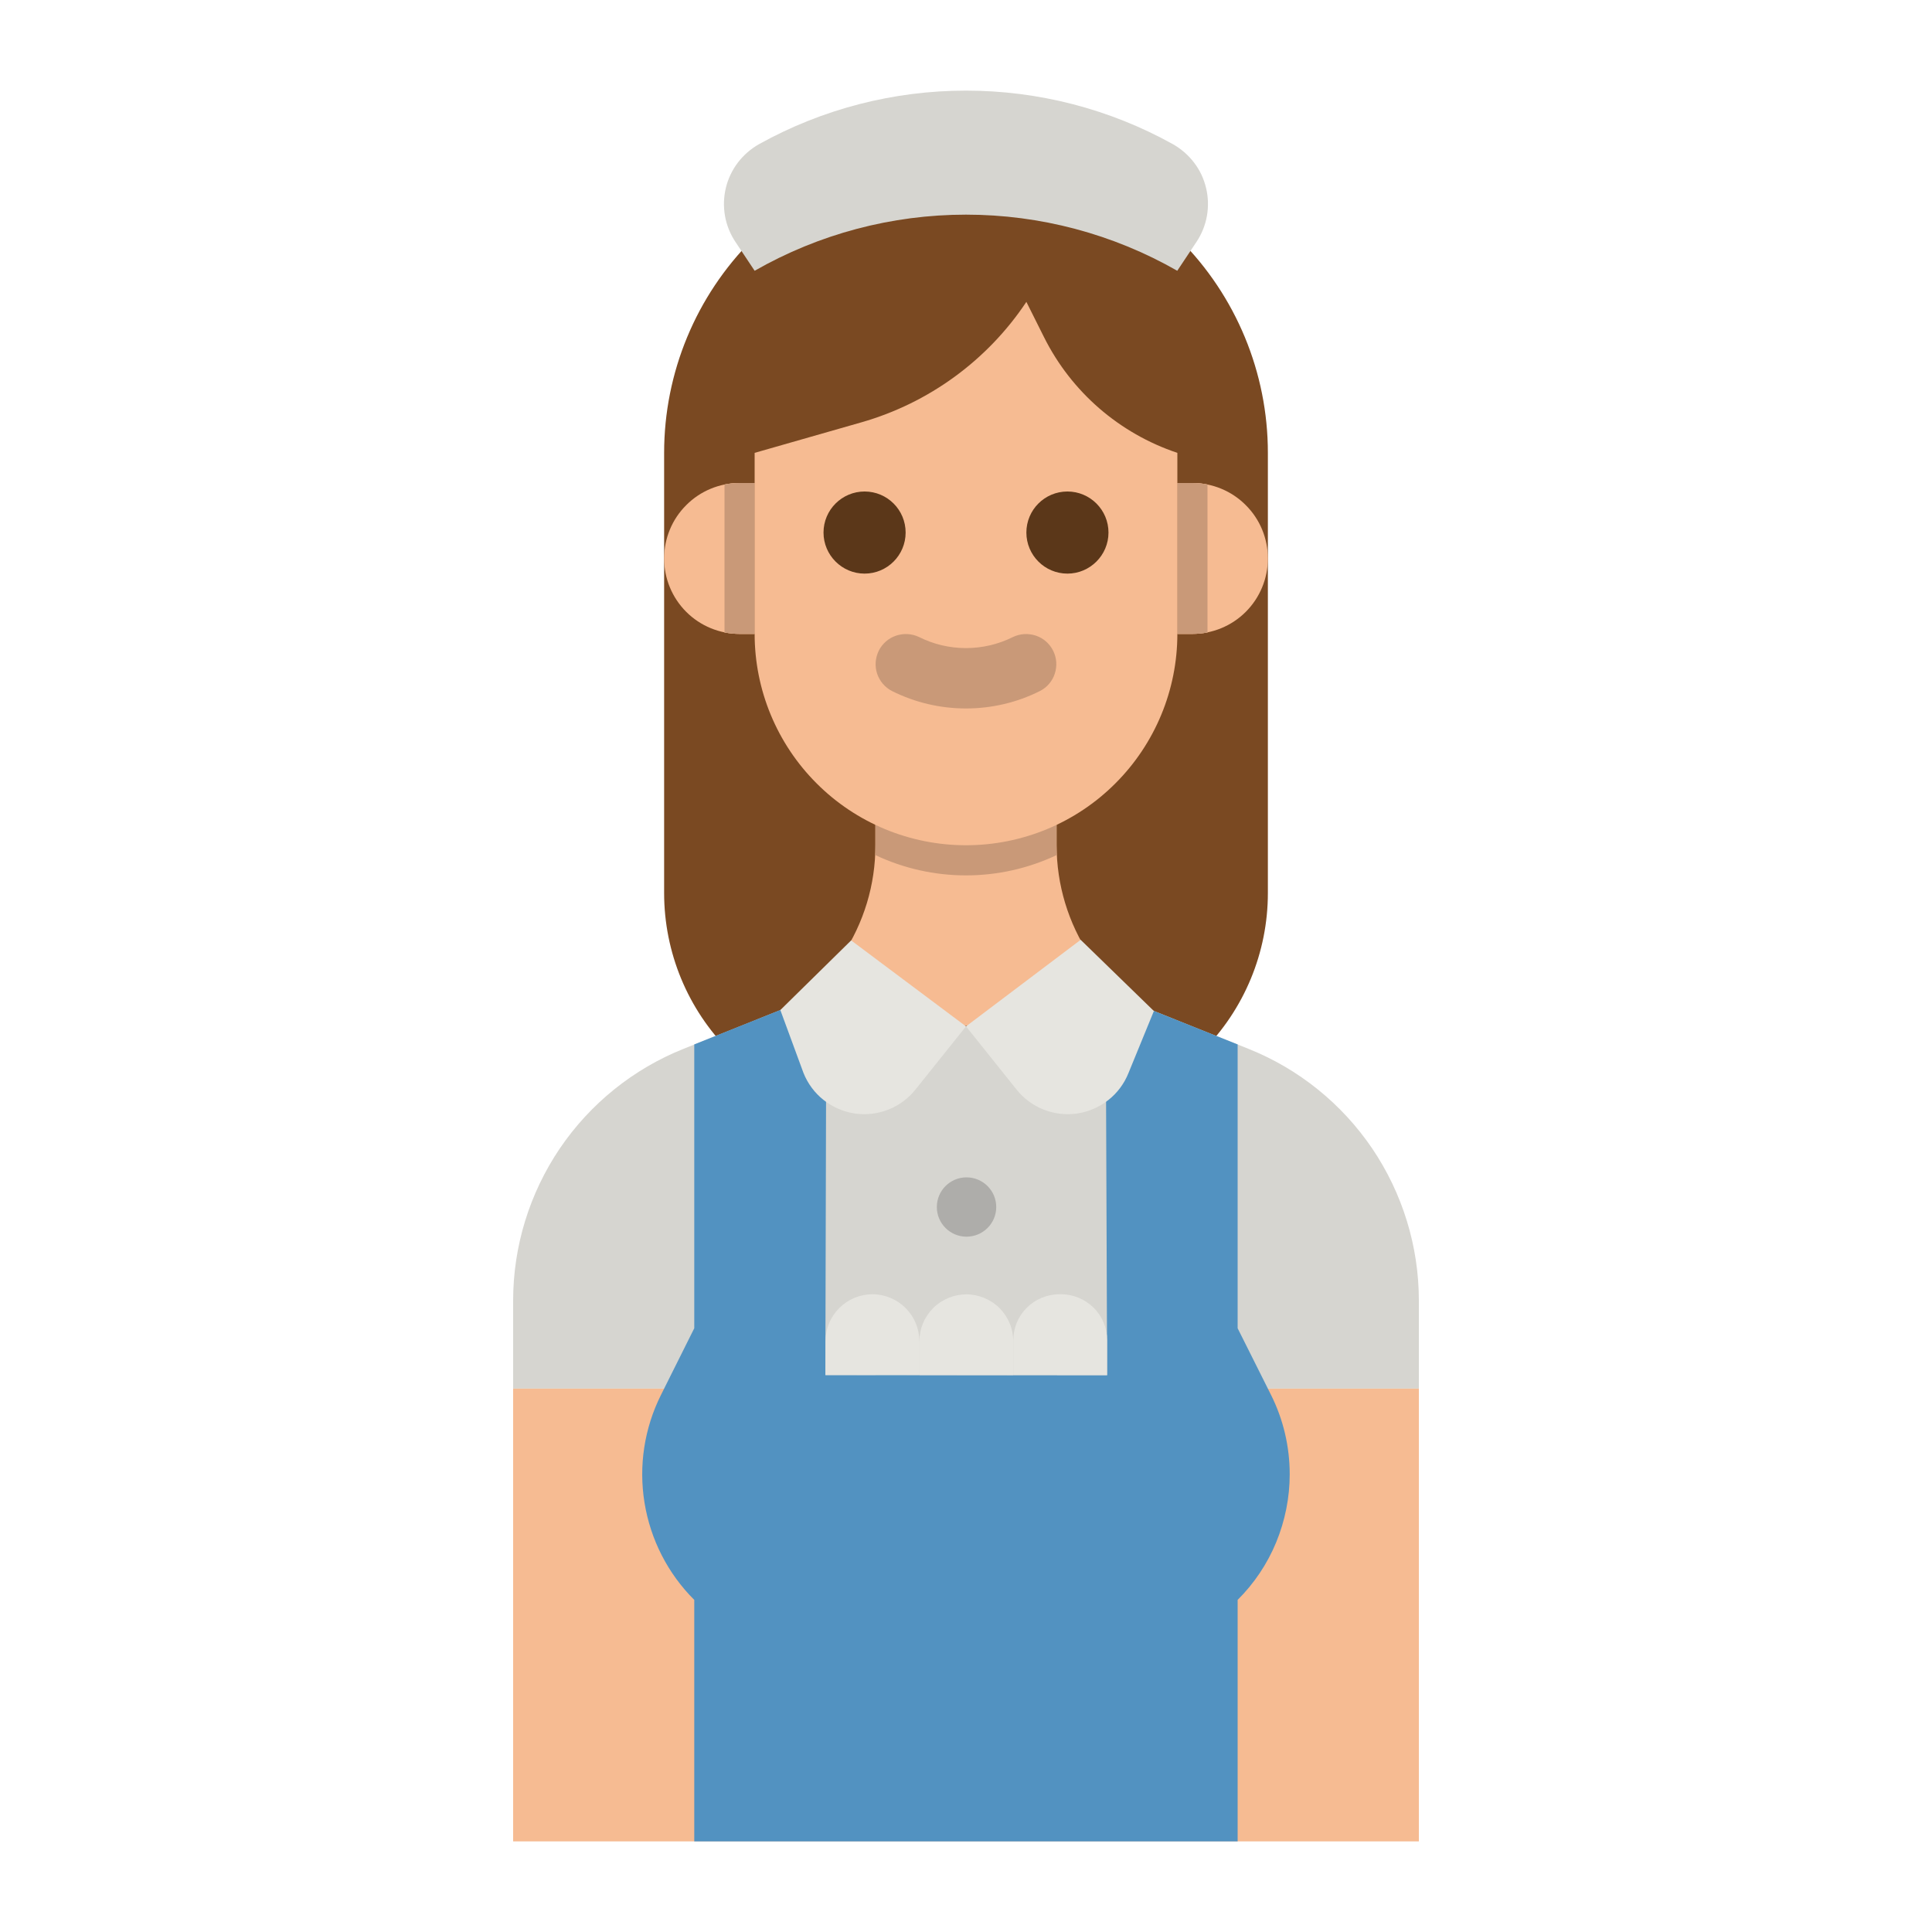 <svg width="20" height="20" viewBox="0 0 20 20" fill="none" xmlns="http://www.w3.org/2000/svg">
<path d="M10 1.562C10.829 1.562 11.624 1.892 12.21 2.478C12.796 3.064 13.125 3.859 13.125 4.688V9.245C13.125 9.859 12.881 10.449 12.446 10.884C12.011 11.318 11.422 11.562 10.807 11.562H9.193C8.578 11.562 7.989 11.318 7.554 10.884C7.119 10.449 6.875 9.859 6.875 9.245V4.688C6.875 3.859 7.204 3.064 7.79 2.478C8.376 1.892 9.171 1.562 10 1.562Z" fill="#7A4922"/>
<path d="M14.688 13.463C14.688 12.902 14.519 12.354 14.205 11.889C13.89 11.425 13.444 11.065 12.923 10.857L11.562 10.312L9.995 10.625L8.438 10.312L7.077 10.857C6.556 11.065 6.11 11.425 5.795 11.889C5.481 12.354 5.312 12.902 5.312 13.463V14.375H14.688V13.463Z" fill="#D6D5D0"/>
<path d="M5.312 14.375H14.688V19.062H5.312V14.375Z" fill="#F6BB92"/>
<path d="M13.351 15.261C13.351 15.503 13.303 15.742 13.211 15.966C13.119 16.189 12.983 16.392 12.812 16.562V19.062H7.187V16.562C6.914 16.29 6.734 15.938 6.672 15.556C6.61 15.175 6.67 14.784 6.843 14.439L7.187 13.75V10.812L8.437 10.312L8.554 10.336L8.544 14.233L11.461 14.236L11.446 10.335L11.562 10.312L12.812 10.812V13.75L13.157 14.439C13.285 14.694 13.351 14.976 13.351 15.261Z" fill="#5292C1"/>
<path d="M9.062 8.438V8.75C9.063 9.158 8.942 9.556 8.716 9.895L8.438 10.312L9.97 10.625L11.562 10.312L11.284 9.895C11.058 9.556 10.938 9.158 10.938 8.75V8.438H9.062Z" fill="#F6BB92"/>
<path d="M10.94 8.851C10.646 8.99 10.325 9.062 10 9.062C9.675 9.062 9.353 8.99 9.06 8.851C9.062 8.817 9.062 8.784 9.062 8.75V8.438H10.937V8.75C10.937 8.784 10.938 8.817 10.94 8.851Z" fill="#C99978"/>
<path d="M10 8.75C9.42 8.75 8.863 8.52 8.453 8.109C8.043 7.699 7.812 7.143 7.812 6.562V4.688L8.917 4.372C9.616 4.172 10.222 3.73 10.625 3.125L10.808 3.491C11.091 4.057 11.587 4.487 12.188 4.688V6.562C12.188 7.143 11.957 7.699 11.547 8.109C11.137 8.52 10.58 8.75 10 8.75Z" fill="#F6BB92"/>
<path d="M10 7.334C9.734 7.334 9.473 7.273 9.235 7.154C9.162 7.117 9.106 7.052 9.08 6.974C9.054 6.895 9.061 6.81 9.097 6.736C9.134 6.662 9.199 6.606 9.277 6.58C9.355 6.554 9.441 6.559 9.515 6.595C9.665 6.67 9.831 6.709 10 6.709C10.168 6.709 10.334 6.67 10.485 6.595C10.559 6.559 10.644 6.554 10.723 6.58C10.801 6.606 10.865 6.662 10.902 6.736C10.939 6.81 10.945 6.895 10.919 6.974C10.894 7.052 10.838 7.117 10.764 7.154C10.527 7.273 10.265 7.334 10 7.334Z" fill="#C99978"/>
<path d="M8.95 5.938C9.185 5.938 9.375 5.747 9.375 5.513C9.375 5.278 9.185 5.088 8.95 5.088C8.716 5.088 8.525 5.278 8.525 5.513C8.525 5.747 8.716 5.938 8.95 5.938Z" fill="#5B3719"/>
<path d="M11.05 5.938C11.284 5.938 11.475 5.747 11.475 5.513C11.475 5.278 11.284 5.088 11.05 5.088C10.815 5.088 10.625 5.278 10.625 5.513C10.625 5.747 10.815 5.938 11.05 5.938Z" fill="#5B3719"/>
<path d="M7.656 5H7.812V6.562H7.656C7.449 6.562 7.25 6.48 7.104 6.334C6.957 6.187 6.875 5.988 6.875 5.781C6.875 5.574 6.957 5.375 7.104 5.229C7.25 5.082 7.449 5 7.656 5ZM12.344 6.562H12.188V5H12.344C12.551 5 12.75 5.082 12.896 5.229C13.043 5.375 13.125 5.574 13.125 5.781C13.125 5.988 13.043 6.187 12.896 6.334C12.75 6.48 12.551 6.562 12.344 6.562Z" fill="#F6BB92"/>
<path d="M7.812 5V6.562H7.656C7.604 6.562 7.551 6.557 7.5 6.547V5.016C7.551 5.005 7.604 5 7.656 5H7.812ZM12.5 5.016V6.547C12.449 6.557 12.396 6.562 12.344 6.562H12.188V5H12.344C12.396 5 12.449 5.005 12.5 5.016Z" fill="#F6BB92"/>
<path d="M10.005 12.802C10.175 12.802 10.313 12.665 10.313 12.495C10.313 12.325 10.175 12.188 10.005 12.188C9.836 12.188 9.698 12.325 9.698 12.495C9.698 12.665 9.836 12.802 10.005 12.802Z" fill="#AEADAA"/>
<path d="M7.613 2.504L7.812 2.803C8.478 2.422 9.232 2.222 10 2.222C10.767 2.222 11.521 2.422 12.187 2.803L12.386 2.504C12.44 2.423 12.477 2.331 12.494 2.235C12.511 2.138 12.508 2.04 12.485 1.945C12.462 1.849 12.42 1.76 12.36 1.682C12.301 1.605 12.226 1.54 12.141 1.492C11.486 1.128 10.749 0.938 10 0.938C9.25 0.938 8.513 1.128 7.858 1.492C7.773 1.54 7.698 1.605 7.639 1.682C7.58 1.76 7.537 1.849 7.514 1.945C7.491 2.04 7.488 2.138 7.505 2.235C7.522 2.331 7.559 2.423 7.613 2.504Z" fill="#D6D5D0"/>
<path d="M10.489 14.236H9.518V13.885C9.518 13.821 9.53 13.758 9.555 13.699C9.579 13.64 9.615 13.587 9.66 13.541C9.705 13.496 9.759 13.461 9.818 13.436C9.876 13.412 9.94 13.399 10.003 13.399C10.067 13.399 10.13 13.412 10.189 13.436C10.248 13.461 10.302 13.496 10.347 13.541C10.392 13.587 10.428 13.64 10.452 13.699C10.477 13.758 10.489 13.821 10.489 13.885V14.236ZM9.031 13.398C9.16 13.398 9.284 13.45 9.375 13.541C9.466 13.632 9.517 13.755 9.517 13.884V14.235L8.545 14.236L8.546 13.884C8.546 13.82 8.558 13.757 8.583 13.698C8.607 13.639 8.643 13.586 8.688 13.541C8.733 13.496 8.787 13.46 8.846 13.435C8.904 13.411 8.968 13.398 9.031 13.398ZM10.966 13.398H10.985C11.048 13.398 11.11 13.411 11.167 13.435C11.225 13.459 11.277 13.494 11.322 13.538C11.366 13.582 11.401 13.634 11.425 13.692C11.449 13.75 11.461 13.812 11.461 13.874L11.46 14.236L10.49 14.235V13.874C10.49 13.812 10.502 13.75 10.526 13.692C10.55 13.634 10.585 13.582 10.629 13.538C10.673 13.494 10.726 13.459 10.783 13.435C10.841 13.411 10.903 13.398 10.966 13.398Z" fill="#E6E5E0"/>
<path d="M7.812 5V6.562H7.656C7.604 6.562 7.551 6.557 7.5 6.547V5.016C7.551 5.005 7.604 5 7.656 5H7.812ZM12.5 5.016V6.547C12.449 6.557 12.396 6.562 12.344 6.562H12.188V5H12.344C12.396 5 12.449 5.005 12.5 5.016Z" fill="#C99978"/>
<path d="M10 10.625L9.476 11.28C9.402 11.372 9.305 11.444 9.195 11.487C9.085 11.53 8.965 11.544 8.848 11.527C8.731 11.509 8.62 11.461 8.527 11.388C8.434 11.315 8.362 11.218 8.318 11.108L8.078 10.456L8.811 9.735L10 10.625ZM10 10.625L10.524 11.28C10.598 11.372 10.695 11.444 10.805 11.487C10.915 11.53 11.035 11.544 11.152 11.527C11.269 11.509 11.38 11.461 11.473 11.388C11.566 11.315 11.638 11.218 11.682 11.108L11.945 10.466L11.187 9.729L10 10.625Z" fill="#E6E5E0"/>
</svg>
